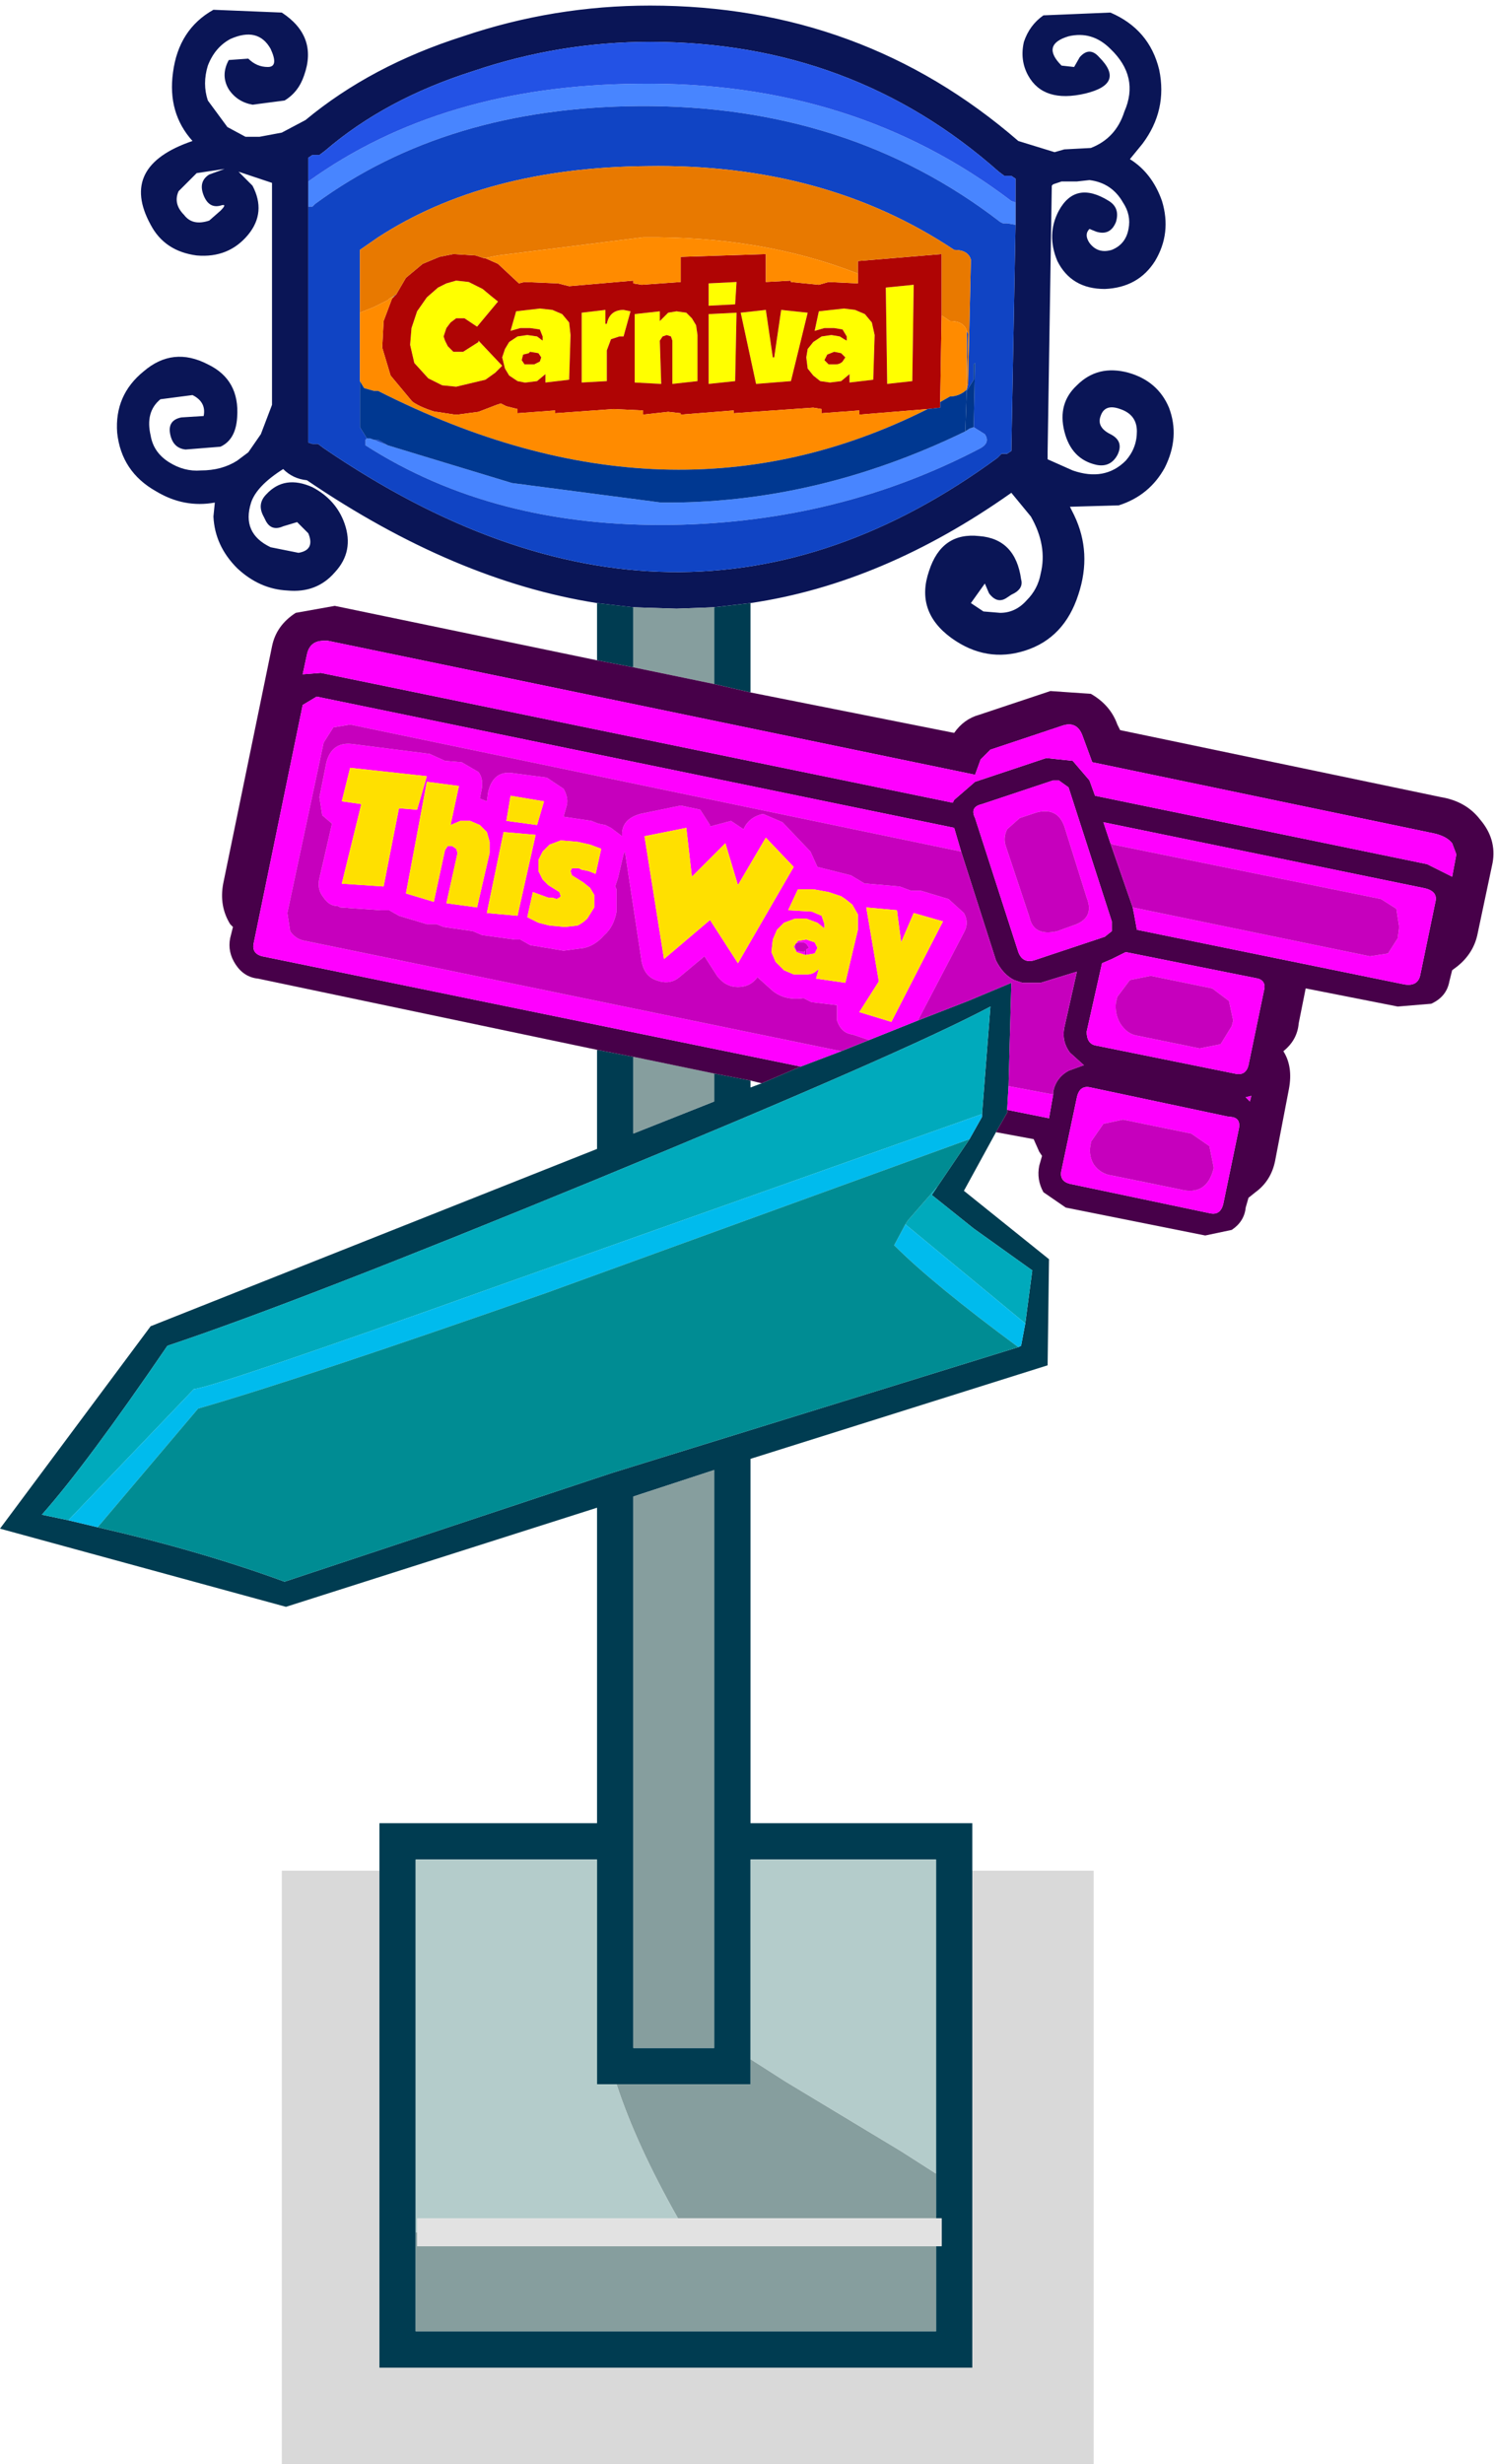 <?xml version="1.0" encoding="UTF-8" standalone="no"?>
<svg
   xmlns:dc="http://purl.org/dc/elements/1.1/"
   xmlns:cc="http://creativecommons.org/ns#"
   xmlns:rdf="http://www.w3.org/1999/02/22-rdf-syntax-ns#"
   xmlns:svg="http://www.w3.org/2000/svg"
   xmlns="http://www.w3.org/2000/svg"
   version="1.1"
   id="svg2"
   viewBox="-24.80 -74.40 53.55 88.25"
   height="88.25"
   width="53.55">
  <defs
     id="defs95" />
  <!-- Shape 1 -->
  <g
     style="stroke-linecap: round; stroke-linejoin: round;"
     id="shape_1">
    <!-- Path Fills -->
    <path
       id="path5"
       d="M 2.10,-52.80 M 2.10,-52.80 q 4.75,-0.70 9.35,-3.95 l 0.70,0.85 q 0.60,1.05 0.35,2.05 q -0.10,0.55 -0.50,0.95 q -0.40,0.45 -0.95,0.45 l -0.60,-0.05 l -0.45,-0.30 l 0.50,-0.70 l 0.15,0.35 q 0.30,0.40 0.65,0.15 l 0.15,-0.10 q 0.45,-0.20 0.35,-0.55 q -0.20,-1.45 -1.50,-1.55 q -1.35,-0.15 -1.80,1.25 q -0.50,1.45 0.80,2.40 q 1.25,0.90 2.65,0.45 q 1.40,-0.45 1.90,-2.00 q 0.50,-1.50 -0.15,-2.85 l -0.15,-0.30 l 1.75,-0.05 q 1.10,-0.35 1.65,-1.35 q 0.55,-1.10 0.15,-2.15 q -0.40,-0.95 -1.45,-1.25 q -1.10,-0.30 -1.85,0.45 q -0.70,0.65 -0.45,1.65 q 0.25,1.00 1.15,1.20 q 0.50,0.10 0.75,-0.35 q 0.25,-0.50 -0.25,-0.75 q -0.50,-0.25 -0.35,-0.65 q 0.15,-0.45 0.70,-0.25 q 0.60,0.20 0.60,0.80 q 0.00,0.60 -0.40,1.05 q -0.75,0.75 -1.90,0.35 l -0.90,-0.40 l 0.00,-0.25 l 0.15,-9.55 l 0.05,-0.05 l 0.30,-0.10 l 0.55,0.00 l 0.45,-0.05 q 0.80,0.10 1.20,0.80 q 0.30,0.45 0.20,0.95 q -0.10,0.55 -0.60,0.75 q -0.50,0.15 -0.80,-0.25 q -0.20,-0.30 0.00,-0.50 l 0.25,0.10 q 0.50,0.15 0.70,-0.35 q 0.15,-0.50 -0.25,-0.75 q -1.20,-0.75 -1.80,0.35 q -0.45,0.85 -0.05,1.80 q 0.50,1.00 1.70,1.00 q 1.20,-0.05 1.80,-1.00 q 0.60,-1.00 0.25,-2.15 q -0.35,-1.00 -1.15,-1.50 l 0.45,-0.55 q 0.90,-1.20 0.60,-2.65 q -0.35,-1.45 -1.75,-2.05 l -2.40,0.10 q -0.50,0.35 -0.70,0.95 q -0.15,0.65 0.15,1.20 q 0.55,1.00 2.05,0.65 q 1.45,-0.35 0.50,-1.30 q -0.35,-0.40 -0.70,0.00 l -0.20,0.35 l -0.45,-0.05 q -0.75,-0.75 0.25,-1.05 q 0.85,-0.20 1.50,0.45 q 1.05,1.00 0.50,2.25 q -0.30,0.95 -1.20,1.30 l -0.95,0.05 l -0.35,0.10 l -0.65,-0.20 l -0.65,-0.20 q -5.60,-4.85 -13.20,-4.85 q -3.45,0.00 -6.70,1.10 q -3.30,1.05 -5.65,3.00 l -0.85,0.45 l -0.80,0.15 l -0.50,0.00 l -0.65,-0.35 l -0.70,-0.95 q -0.20,-0.60 0.00,-1.25 q 0.25,-0.65 0.80,-0.95 q 1.00,-0.45 1.45,0.35 q 0.30,0.65 -0.10,0.65 q -0.40,0.00 -0.70,-0.30 l -0.70,0.05 q -0.30,0.55 0.00,1.05 q 0.30,0.45 0.85,0.55 l 1.15,-0.15 q 0.50,-0.30 0.70,-0.90 q 0.50,-1.40 -0.80,-2.25 l -2.45,-0.10 q -1.25,0.70 -1.45,2.25 q -0.20,1.45 0.70,2.45 q -2.65,0.90 -1.50,3.00 q 0.50,0.95 1.65,1.10 q 1.15,0.10 1.85,-0.75 q 0.65,-0.80 0.15,-1.75 l -0.50,-0.50 l 1.20,0.40 l 0.00,7.95 l -0.40,1.05 l -0.45,0.65 l -0.40,0.30 q -0.55,0.35 -1.30,0.35 q -0.60,0.05 -1.15,-0.30 q -0.55,-0.35 -0.65,-0.95 q -0.20,-0.85 0.35,-1.30 l 1.15,-0.15 q 0.50,0.25 0.40,0.75 l -0.80,0.05 q -0.50,0.10 -0.40,0.60 q 0.10,0.50 0.55,0.55 l 1.25,-0.10 q 0.55,-0.25 0.60,-1.05 q 0.10,-1.35 -1.05,-1.90 q -1.25,-0.65 -2.30,0.25 q -1.05,0.85 -0.95,2.20 q 0.15,1.40 1.40,2.10 q 1.00,0.60 2.10,0.40 l -0.05,0.50 q 0.05,1.05 0.85,1.85 q 0.80,0.75 1.80,0.80 q 1.05,0.10 1.70,-0.65 q 0.70,-0.75 0.35,-1.75 q -0.30,-0.85 -1.15,-1.30 q -1.00,-0.45 -1.65,0.25 q -0.35,0.35 -0.10,0.80 l 0.05,0.10 q 0.20,0.45 0.65,0.25 l 0.50,-0.15 l 0.40,0.40 q 0.25,0.60 -0.35,0.70 l -1.00,-0.20 q -1.05,-0.50 -0.70,-1.60 q 0.20,-0.60 1.15,-1.20 q 0.35,0.35 0.85,0.40 q 5.30,3.60 10.40,4.40 l 1.30,0.15 l 1.55,0.05 l 1.35,-0.05 l 1.30,-0.15 M 11.60,-68.00 l 0.00,0.85 l 0.00,0.80 l -0.15,8.10 l -0.15,0.10 l -0.20,0.00 l -0.15,0.15 q -11.40,8.35 -24.15,-0.35 l -0.20,-0.15 l -0.20,0.00 l -0.15,-0.05 l 0.00,-8.45 l 0.00,-0.90 l 0.00,-0.85 l 0.15,-0.10 l 0.25,0.00 l 0.20,-0.15 q 2.15,-1.85 5.30,-2.85 q 3.10,-1.05 6.35,-1.05 q 7.25,0.00 12.50,4.65 l 0.20,0.15 l 0.25,0.00 l 0.15,0.10 M -17.30,-68.15 q -0.40,0.25 -0.20,0.75 q 0.20,0.50 0.65,0.35 q 0.20,-0.05 -0.05,0.20 l -0.40,0.35 q -0.60,0.20 -0.90,-0.20 q -0.40,-0.40 -0.20,-0.85 l 0.65,-0.65 l 1.00,-0.15 l -0.55,0.20 "
       style="stroke: none; stroke-opacity: 0.000; stroke-width: 0.00; fill: #0A1556; fill-opacity: 1.000; " />
    <!-- Path Lines -->
    <path
       id="path7"
       d="M 2.10,-52.80 "
       style="stroke: none; stroke-opacity: 0.000; stroke-width: 0.00; fill: none; fill-opacity: 0.000; " />
    <!-- Path Fills -->
    <path
       id="path9"
       d="M -2.10,-52.65 M -2.10,-52.65 l -1.30,-0.15 l 0.00,2.05 l 1.30,0.25 l 0.00,-2.15 M 2.10,-52.80 l -1.30,0.15 l 0.00,2.75 l 1.30,0.30 l 0.00,-3.20 M 9.75,-31.75 l 1.15,-2.10 l 0.40,-0.70 l 0.00,-0.10 l 0.05,-0.85 l 0.10,-3.70 l -1.55,0.65 l -1.80,0.70 l -1.75,0.70 l -1.00,0.40 l -1.45,0.55 l -1.40,0.60 l -0.40,0.15 l 0.00,-0.25 l -1.30,-0.25 l 0.00,1.00 l -2.90,1.15 l 0.00,-2.75 l -1.30,-0.25 l 0.00,3.55 l -16.00,6.35 l -5.40,7.25 l 10.25,2.80 l 11.15,-3.55 l 0.00,11.30 l -7.80,0.00 l 0.00,1.70 l 0.00,17.80 l 21.25,0.00 l 0.00,-17.80 l 0.00,-1.70 l -7.95,0.00 l 0.00,-13.05 l 10.65,-3.35 l 0.05,-3.80 l -3.05,-2.45 M 8.75,-7.80 l 0.00,11.25 l 0.00,1.60 l 0.20,0.00 l 0.00,1.00 l -0.20,0.00 l 0.00,3.05 l -18.65,0.00 l 0.00,-3.55 l 0.00,-13.35 l 6.50,0.00 l 0.00,8.05 l 0.70,0.00 l 4.80,0.00 l 0.00,-0.90 l 0.00,-7.15 l 6.65,0.00 M 0.80,-1.05 l -2.90,0.00 l 0.00,-19.75 l 2.90,-0.95 l 0.00,20.70 M 8.80,-31.90 l -0.20,0.30 l 1.50,1.20 l 2.10,1.50 l -0.25,1.90 l -0.15,0.80 l -0.10,0.05 l -14.55,4.50 l -11.75,3.90 q -3.00,-1.10 -6.70,-1.95 l -1.05,-0.25 l -0.95,-0.20 q 1.60,-1.80 4.50,-6.05 q 4.65,-1.55 15.35,-5.95 q 11.05,-4.55 14.15,-6.20 l -0.30,3.85 l 0.00,0.10 l -0.45,0.80 l -1.15,1.70 "
       style="stroke: none; stroke-opacity: 0.000; stroke-width: 0.00; fill: #003C51; fill-opacity: 1.000; " />
    <!-- Path Lines -->
    <path
       id="path11"
       d="M -2.10,-52.65 "
       style="stroke: none; stroke-opacity: 0.000; stroke-width: 0.00; fill: none; fill-opacity: 0.000; " />
    <!-- Path Fills -->
    <path
       id="path13"
       d="M -0.55,-52.60 M -0.55,-52.60 l -1.55,-0.05 l 0.00,2.15 l 2.90,0.60 l 0.00,-2.75 l -1.35,0.05 M 0.80,-34.95 l 0.00,-1.00 l -2.90,-0.60 l 0.00,2.75 l 2.90,-1.15 M 3.35,0.15 l -1.25,-0.80 l 0.00,0.90 l -4.80,0.00 q 0.70,2.15 2.20,4.80 l 9.25,0.00 l 0.00,-1.60 l -1.25,-0.80 l -4.15,-2.50 M 8.75,9.10 l 0.00,-3.05 l -18.60,0.00 l 0.00,-0.50 l -0.05,0.00 l 0.00,3.55 l 18.65,0.00 M -2.10,-1.05 l 2.90,0.00 l 0.00,-20.70 l -2.90,0.95 l 0.00,19.75 "
       style="stroke: none; stroke-opacity: 0.000; stroke-width: 0.00; fill: #869E9E; fill-opacity: 1.000; " />
    <!-- Path Lines -->
    <path
       id="path15"
       d="M -0.55,-52.60 "
       style="stroke: none; stroke-opacity: 0.000; stroke-width: 0.00; fill: none; fill-opacity: 0.000; " />
    <!-- Path Fills -->
    <path
       id="path17"
       d="M 9.40,-48.15 M 9.40,-48.15 l -7.30,-1.45 l -1.30,-0.30 l -2.90,-0.60 l -1.30,-0.25 l -9.40,-1.95 l -1.40,0.25 q -0.70,0.45 -0.85,1.20 l -1.75,8.50 q -0.15,0.80 0.25,1.45 l 0.10,0.10 l -0.10,0.40 q -0.10,0.50 0.20,0.95 q 0.30,0.45 0.80,0.50 l 12.15,2.55 l 1.30,0.25 l 2.90,0.60 l 1.30,0.25 l 0.40,0.10 l 1.40,-0.60 l -19.30,-3.95 q -0.40,-0.10 -0.30,-0.50 l 1.75,-8.50 l 0.50,-0.30 l 22.85,4.70 l 0.25,0.85 l 1.25,3.90 q 0.25,0.50 0.65,0.70 l 0.30,0.10 l 0.65,0.00 l 1.30,-0.40 l -0.45,2.00 q -0.10,0.50 0.20,0.90 l 0.50,0.45 l -0.55,0.20 q -0.45,0.25 -0.55,0.75 l 0.00,0.10 l -0.15,0.85 l -1.50,-0.30 l 0.00,0.10 l -0.40,0.70 l 1.35,0.25 l 0.20,0.45 l 0.10,0.15 l -0.10,0.35 q -0.10,0.50 0.15,0.95 l 0.80,0.55 l 5.00,1.00 l 0.95,-0.20 q 0.45,-0.30 0.50,-0.80 l 0.10,-0.35 l 0.25,-0.20 q 0.55,-0.40 0.70,-1.10 l 0.50,-2.60 q 0.15,-0.80 -0.20,-1.35 q 0.50,-0.40 0.55,-1.00 l 0.25,-1.25 l 3.30,0.65 l 1.20,-0.10 q 0.55,-0.25 0.65,-0.80 l 0.10,-0.40 l 0.20,-0.15 q 0.55,-0.45 0.70,-1.10 l 0.55,-2.60 q 0.15,-0.85 -0.45,-1.55 q -0.50,-0.65 -1.40,-0.80 l -11.50,-2.40 l -0.10,-0.20 q -0.25,-0.70 -0.95,-1.10 l -1.45,-0.10 l -2.55,0.85 q -0.55,0.15 -0.90,0.65 M -13.80,-50.95 q 0.10,-0.50 0.60,-0.50 l 0.15,0.00 l 23.20,4.80 l 0.20,-0.55 l 0.35,-0.35 l 2.55,-0.85 q 0.55,-0.20 0.75,0.35 l 0.35,0.95 l 12.25,2.55 q 0.45,0.10 0.65,0.35 l 0.15,0.40 l -0.15,0.80 l -0.90,-0.45 l -11.90,-2.45 l -0.20,-0.55 l -0.60,-0.70 l -0.95,-0.10 l -2.55,0.85 l -0.75,0.65 l -0.05,0.10 l -22.65,-4.65 l -0.65,0.05 l 0.15,-0.70 M 15.80,-41.90 l -0.80,-2.30 l -0.25,-0.75 l 11.45,2.35 q 0.55,0.10 0.45,0.50 l -0.55,2.65 q -0.10,0.40 -0.60,0.30 l -9.55,-1.95 l -0.10,-0.55 l -0.05,-0.25 M 12.95,-46.45 l 0.20,0.00 l 0.35,0.25 l 1.55,4.80 l 0.00,0.35 l -0.25,0.20 l -2.55,0.85 q -0.40,0.10 -0.55,-0.30 l -1.55,-4.80 q -0.20,-0.40 0.25,-0.50 l 2.55,-0.85 M 13.80,-35.10 q 0.10,-0.45 0.50,-0.35 l 4.95,1.05 q 0.45,0.00 0.35,0.45 l -0.55,2.65 q -0.10,0.45 -0.50,0.35 l -5.00,-1.05 q -0.40,-0.10 -0.30,-0.50 l 0.55,-2.60 M 20.50,-38.90 l -0.55,2.65 q -0.10,0.40 -0.50,0.30 l -4.95,-1.00 q -0.35,-0.05 -0.35,-0.50 l 0.55,-2.45 l 0.35,-0.15 l 0.50,-0.25 l 4.75,0.95 q 0.30,0.10 0.20,0.45 M 19.85,-35.10 l 0.20,-0.05 l -0.05,0.20 l -0.15,-0.15 "
       style="stroke: none; stroke-opacity: 0.000; stroke-width: 0.00; fill: #470049; fill-opacity: 1.000; " />
    <!-- Path Lines -->
    <path
       id="path19"
       d="M 9.40,-48.15 "
       style="stroke: none; stroke-opacity: 0.000; stroke-width: 0.00; fill: none; fill-opacity: 0.000; " />
    <!-- Path Fills -->
    <path
       id="path21"
       d="M 14.40,-7.40 M 14.40,-7.40 l -4.35,0.00 l 0.00,17.80 l -21.25,0.00 l 0.00,-17.80 l -3.50,0.00 l 0.00,21.25 l 29.10,0.00 l 0.00,-21.25 "
       style="stroke: none; stroke-opacity: 0.000; stroke-width: 0.00; fill: #000000; fill-opacity: 0.149; " />
    <!-- Path Lines -->
    <path
       id="path23"
       d="M 14.40,-7.40 "
       style="stroke: none; stroke-opacity: 0.000; stroke-width: 0.00; fill: none; fill-opacity: 0.000; " />
    <!-- Path Fills -->
    <path
       id="path25"
       d="M -1.90,-71.40 M -1.90,-71.40 q -7.05,0.05 -11.85,3.50 l 0.00,0.90 l 0.15,0.00 l 0.10,-0.10 q 4.70,-3.45 11.60,-3.50 q 7.50,-0.05 12.95,4.15 l 0.10,0.05 l 0.15,0.00 l 0.30,0.05 l 0.00,-0.80 l -0.15,-0.05 q -5.65,-4.30 -13.35,-4.20 M 10.50,-58.85 l -0.40,-0.25 l -0.15,0.05 l -0.15,0.10 q -5.35,2.60 -10.90,2.55 l -5.35,-0.70 l -4.45,-1.35 l -0.50,-0.20 l -0.15,-0.05 l -0.10,0.00 l -0.05,0.05 l 0.00,0.20 q 4.60,2.95 11.00,2.85 q 6.00,-0.10 11.05,-2.75 q 0.35,-0.20 0.15,-0.50 "
       style="stroke: none; stroke-opacity: 0.000; stroke-width: 0.00; fill: #4885FF; fill-opacity: 1.000; " />
    <!-- Path Lines -->
    <path
       id="path27"
       d="M -1.90,-71.40 "
       style="stroke: none; stroke-opacity: 0.000; stroke-width: 0.00; fill: none; fill-opacity: 0.000; " />
    <!-- Path Fills -->
    <path
       id="path29"
       d="M 11.45,-58.25 M 11.45,-58.25 l 0.15,-8.10 l -0.30,-0.05 l -0.15,0.00 l -0.10,-0.05 q -5.45,-4.20 -12.95,-4.15 q -6.90,0.05 -11.60,3.50 l -0.10,0.10 l -0.15,0.00 l 0.00,8.45 l 0.15,0.05 l 0.20,0.00 l 0.20,0.15 q 12.75,8.70 24.15,0.35 l 0.15,-0.15 l 0.20,0.00 l 0.15,-0.10 M -10.65,-63.80 l 0.05,-0.05 l -0.25,0.15 l 0.20,-0.10 M 9.90,-62.45 l -0.05,-0.10 l 0.00,2.10 l 0.05,-2.00 M 9.90,-60.65 l -0.05,0.20 l 0.00,0.05 l 0.25,-0.40 l 0.00,-0.55 l 0.05,-0.05 l -0.05,2.30 l 0.40,0.25 q 0.20,0.30 -0.15,0.50 q -5.05,2.65 -11.05,2.75 q -6.40,0.10 -11.00,-2.85 l 0.00,-0.20 l 0.05,-0.05 l -0.25,-0.40 l 0.00,-1.65 l 0.00,-0.10 l 0.00,-2.35 l 0.00,-2.25 l 0.65,-0.45 q 3.85,-2.50 9.65,-2.55 q 6.35,-0.10 11.00,3.00 q 0.50,0.00 0.60,0.35 l -0.10,4.45 M -11.40,-58.65 l 0.50,0.20 l -0.35,-0.20 l -0.15,0.00 "
       style="stroke: none; stroke-opacity: 0.000; stroke-width: 0.00; fill: #1044C4; fill-opacity: 1.000; " />
    <!-- Path Lines -->
    <path
       id="path31"
       d="M 11.45,-58.25 "
       style="stroke: none; stroke-opacity: 0.000; stroke-width: 0.00; fill: none; fill-opacity: 0.000; " />
    <!-- Path Fills -->
    <path
       id="path33"
       d="M -0.85,-63.20 M -0.85,-63.20 l -0.30,0.30 l 0.00,-0.35 l -0.90,0.10 l 0.00,2.45 l 0.95,0.05 l -0.05,-1.55 l 0.10,-0.15 l 0.15,-0.05 l 0.15,0.05 l 0.05,0.15 l 0.00,1.55 l 0.90,-0.10 l 0.00,-1.65 l -0.05,-0.35 l -0.15,-0.25 l -0.20,-0.20 l -0.35,-0.05 l -0.30,0.05 M 1.60,-64.30 l -1.00,0.05 l 0.00,0.80 l 0.95,-0.05 l 0.05,-0.80 M 1.60,-63.20 l -1.00,0.05 l 0.00,2.50 l 0.95,-0.10 l 0.05,-2.45 M 5.35,-60.75 l 0.30,-0.25 l 0.00,0.30 l 0.85,-0.10 l 0.05,-1.60 l -0.10,-0.45 l -0.25,-0.30 l -0.35,-0.15 l -0.40,-0.05 l -0.90,0.10 l -0.15,0.70 l 0.35,-0.10 l 0.35,0.00 l 0.30,0.05 l 0.15,0.25 l 0.00,0.15 q -0.10,-0.05 -0.25,-0.15 l -0.30,-0.05 l -0.35,0.05 l -0.30,0.20 l -0.20,0.25 l -0.05,0.30 l 0.05,0.40 l 0.20,0.25 l 0.25,0.20 l 0.35,0.05 l 0.40,-0.05 M 2.90,-61.60 l -0.25,-1.70 l -0.90,0.10 l 0.55,2.55 l 1.25,-0.10 l 0.60,-2.45 l -0.95,-0.10 l -0.25,1.70 l -0.05,0.00 M 7.95,-64.20 l -1.00,0.10 l 0.05,3.45 l 0.90,-0.10 l 0.05,-3.45 M 4.85,-61.70 l 0.25,-0.10 l 0.25,0.05 l 0.15,0.15 l -0.10,0.15 q -0.10,0.10 -0.25,0.10 l -0.25,0.00 l -0.15,-0.15 l 0.10,-0.20 M -7.70,-62.70 l 0.75,-0.90 l -0.25,-0.20 l -0.30,-0.25 l -0.50,-0.25 l -0.45,-0.05 l -0.35,0.10 l -0.30,0.15 l -0.40,0.35 l -0.35,0.50 l -0.20,0.60 l -0.05,0.60 l 0.15,0.65 l 0.50,0.55 l 0.50,0.25 l 0.50,0.05 l 1.05,-0.25 l 0.35,-0.25 l 0.25,-0.25 l -0.85,-0.90 l 0.00,0.05 l -0.55,0.35 l -0.35,0.00 l -0.20,-0.20 l -0.10,-0.20 l -0.05,-0.15 l 0.10,-0.30 l 0.15,-0.20 l 0.20,-0.15 l 0.30,0.00 l 0.45,0.30 M -5.55,-60.75 l 0.30,-0.25 l 0.00,0.30 l 0.85,-0.10 l 0.05,-1.60 l -0.05,-0.45 l -0.25,-0.30 l -0.35,-0.15 l -0.45,-0.05 l -0.85,0.10 l -0.20,0.70 l 0.35,-0.10 l 0.35,0.00 l 0.35,0.05 l 0.10,0.25 l 0.00,0.15 l -0.20,-0.15 l -0.35,-0.05 l -0.35,0.05 l -0.30,0.20 l -0.15,0.25 l -0.10,0.30 l 0.10,0.40 l 0.15,0.25 l 0.30,0.20 l 0.25,0.05 l 0.05,0.00 l 0.40,-0.05 M -3.10,-62.80 l 0.00,-0.50 l -0.85,0.10 l 0.00,2.50 l 0.90,-0.05 l 0.00,-1.10 l 0.15,-0.40 l 0.30,-0.10 l 0.15,0.00 l 0.25,-0.90 l -0.25,-0.05 q -0.50,0.00 -0.60,0.50 l -0.05,0.00 M -5.85,-61.75 l 0.05,-0.05 l 0.30,0.05 l 0.10,0.15 l -0.05,0.15 l -0.20,0.10 l -0.35,0.00 l -0.10,-0.15 l 0.05,-0.20 l 0.20,-0.05 "
       style="stroke: none; stroke-opacity: 0.000; stroke-width: 0.00; fill: #FFFF00; fill-opacity: 1.000; " />
    <!-- Path Lines -->
    <path
       id="path35"
       d="M -0.85,-63.20 "
       style="stroke: none; stroke-opacity: 0.000; stroke-width: 0.00; fill: none; fill-opacity: 0.000; " />
    <!-- Path Fills -->
    <path
       id="path37"
       d="M -7.40,-65.15 M -7.40,-65.15 l -0.05,0.00 l -0.30,-0.10 l -0.80,-0.05 l -0.50,0.10 l -0.60,0.25 l -0.60,0.50 l -0.35,0.60 l -0.05,0.05 l -0.10,0.10 l -0.30,0.80 l -0.05,0.95 l 0.30,1.00 l 0.75,0.90 l 0.05,0.05 q 0.30,0.20 0.80,0.35 l 0.05,0.00 l 0.65,0.10 l 0.10,0.00 l 0.75,-0.10 l 0.65,-0.25 l 0.15,-0.05 l 0.20,0.10 l 0.40,0.10 l 0.00,0.15 l 1.35,-0.10 l 0.00,0.10 l 2.10,-0.15 l 1.05,0.05 l 0.00,0.15 l 0.90,-0.10 l 0.45,0.05 l 0.00,0.05 l 1.90,-0.15 l 0.00,0.10 l 2.85,-0.20 l 0.30,0.05 l 0.00,0.15 l 1.35,-0.10 l 0.00,0.15 l 2.45,-0.20 l 0.45,-0.05 l 0.00,-0.20 l 0.05,-3.10 l 0.00,-2.20 l -3.00,0.25 l 0.00,0.45 l 0.00,0.35 l -1.05,-0.05 l -0.35,0.10 l -1.00,-0.10 l 0.00,-0.05 l -0.90,0.05 l 0.00,-1.00 l -3.05,0.10 l 0.00,0.90 l -1.40,0.10 l -0.30,-0.05 l 0.00,-0.10 l -2.30,0.20 l -0.40,-0.10 l -1.20,-0.05 l -0.20,0.05 l -0.75,-0.70 l -0.45,-0.20 M -1.15,-62.90 l 0.30,-0.30 l 0.30,-0.05 l 0.35,0.05 l 0.20,0.20 l 0.15,0.25 l 0.05,0.35 l 0.00,1.65 l -0.90,0.10 l 0.00,-1.55 l -0.05,-0.15 l -0.15,-0.05 l -0.15,0.05 l -0.10,0.15 l 0.05,1.55 l -0.95,-0.05 l 0.00,-2.45 l 0.90,-0.10 l 0.00,0.35 M 0.60,-64.25 l 1.00,-0.05 l -0.05,0.80 l -0.95,0.05 l 0.00,-0.80 M 0.60,-63.15 l 1.00,-0.05 l -0.05,2.45 l -0.95,0.10 l 0.00,-2.50 M 5.65,-61.00 l -0.30,0.25 l -0.40,0.05 l -0.35,-0.05 l -0.25,-0.20 l -0.20,-0.25 l -0.05,-0.40 l 0.05,-0.30 l 0.20,-0.25 l 0.30,-0.20 l 0.35,-0.05 l 0.30,0.05 q 0.15,0.10 0.25,0.15 l 0.00,-0.15 l -0.15,-0.25 l -0.30,-0.05 l -0.35,0.00 l -0.35,0.10 l 0.15,-0.70 l 0.90,-0.10 l 0.40,0.05 l 0.35,0.15 l 0.25,0.30 l 0.10,0.45 l -0.05,1.60 l -0.85,0.10 l 0.00,-0.30 M 2.65,-63.30 l 0.25,1.70 l 0.05,0.00 l 0.25,-1.70 l 0.95,0.10 l -0.60,2.45 l -1.25,0.10 l -0.55,-2.55 l 0.90,-0.10 M 6.95,-64.10 l 1.00,-0.10 l -0.05,3.45 l -0.90,0.10 l -0.05,-3.45 M 5.10,-61.80 l -0.25,0.10 l -0.10,0.20 l 0.15,0.15 l 0.25,0.00 q 0.15,0.00 0.25,-0.10 l 0.10,-0.15 l -0.15,-0.15 l -0.25,-0.05 M -6.95,-63.60 l -0.75,0.90 l -0.45,-0.30 l -0.30,0.00 l -0.20,0.15 l -0.15,0.20 l -0.10,0.30 l 0.05,0.15 l 0.10,0.20 l 0.20,0.20 l 0.35,0.00 l 0.55,-0.35 l 0.00,-0.05 l 0.85,0.90 l -0.25,0.25 l -0.35,0.25 l -1.05,0.25 l -0.50,-0.05 l -0.50,-0.25 l -0.50,-0.55 l -0.15,-0.65 l 0.05,-0.60 l 0.20,-0.60 l 0.35,-0.50 l 0.40,-0.35 l 0.30,-0.15 l 0.35,-0.10 l 0.45,0.05 l 0.50,0.25 l 0.30,0.25 l 0.25,0.20 M -5.25,-61.00 l -0.30,0.25 l -0.40,0.05 l -0.05,0.00 l -0.25,-0.05 l -0.30,-0.20 l -0.15,-0.25 l -0.10,-0.40 l 0.10,-0.30 l 0.15,-0.25 l 0.30,-0.20 l 0.35,-0.05 l 0.35,0.05 l 0.20,0.15 l 0.00,-0.15 l -0.10,-0.25 l -0.35,-0.05 l -0.35,0.00 l -0.35,0.10 l 0.20,-0.70 l 0.85,-0.10 l 0.45,0.05 l 0.35,0.15 l 0.25,0.30 l 0.05,0.45 l -0.05,1.60 l -0.85,0.10 l 0.00,-0.30 M -3.10,-63.30 l 0.00,0.50 l 0.05,0.00 q 0.10,-0.50 0.60,-0.50 l 0.25,0.05 l -0.25,0.90 l -0.15,0.00 l -0.30,0.10 l -0.15,0.40 l 0.00,1.10 l -0.90,0.05 l 0.00,-2.50 l 0.85,-0.10 M -5.80,-61.80 l -0.05,0.05 l -0.20,0.05 l -0.05,0.20 l 0.10,0.15 l 0.35,0.00 l 0.20,-0.10 l 0.05,-0.15 l -0.10,-0.15 l -0.30,-0.05 "
       style="stroke: none; stroke-opacity: 0.000; stroke-width: 0.00; fill: #AF0404; fill-opacity: 1.000; " />
    <!-- Path Lines -->
    <path
       id="path39"
       d="M -7.40,-65.15 "
       style="stroke: none; stroke-opacity: 0.000; stroke-width: 0.00; fill: none; fill-opacity: 0.000; " />
    <!-- Path Fills -->
    <path
       id="path41"
       d="M -1.75,-65.90 M -1.75,-65.90 q 4.25,-0.05 7.70,1.30 l 0.00,-0.45 l 3.00,-0.25 l 0.00,2.20 l 0.30,0.20 q 0.50,0.00 0.60,0.35 l 0.05,0.10 l -0.05,2.00 l 0.05,-0.20 l 0.10,-4.45 q -0.10,-0.35 -0.60,-0.35 q -4.65,-3.10 -11.00,-3.00 q -5.80,0.05 -9.65,2.55 l -0.65,0.45 l 0.00,2.25 l 0.50,-0.20 l 0.50,-0.25 l 0.05,-0.05 l 0.25,-0.15 l 0.35,-0.60 l 0.60,-0.50 l 0.60,-0.25 l 0.50,-0.10 l 0.80,0.05 l 0.30,0.10 l 0.50,-0.10 l 5.20,-0.65 "
       style="stroke: none; stroke-opacity: 0.000; stroke-width: 0.00; fill: #E87900; fill-opacity: 1.000; " />
    <!-- Path Lines -->
    <path
       id="path43"
       d="M -1.75,-65.90 "
       style="stroke: none; stroke-opacity: 0.000; stroke-width: 0.00; fill: none; fill-opacity: 0.000; " />
    <!-- Path Fills -->
    <path
       id="path45"
       d="M -10.75,-63.70 M -10.75,-63.70 l 0.10,-0.10 l -0.20,0.10 l -0.05,0.05 l -0.50,0.25 l -0.50,0.20 l 0.00,2.35 l 0.00,0.10 l 0.15,0.25 l 0.35,0.10 l 0.15,0.00 q 10.45,5.30 19.70,0.65 l -2.45,0.20 l 0.00,-0.15 l -1.35,0.10 l 0.00,-0.15 l -0.30,-0.05 l -2.85,0.20 l 0.00,-0.10 l -1.90,0.15 l 0.00,-0.05 l -0.45,-0.05 l -0.90,0.10 l 0.00,-0.15 l -1.05,-0.05 l -2.10,0.15 l 0.00,-0.10 l -1.35,0.10 l 0.00,-0.15 l -0.40,-0.10 l -0.20,-0.10 l -0.15,0.05 l -0.65,0.25 l -0.75,0.10 l -0.10,0.00 l -0.65,-0.10 l -0.05,0.00 q -0.50,-0.15 -0.80,-0.35 l -0.05,-0.05 l -0.75,-0.90 l -0.30,-1.00 l 0.05,-0.95 l 0.30,-0.80 M 8.95,-63.10 l -0.05,3.10 l 0.35,-0.20 q 0.30,0.00 0.55,-0.20 l 0.05,-0.05 l 0.00,-2.10 q -0.10,-0.35 -0.60,-0.35 l -0.30,-0.20 M -7.45,-65.15 l 0.05,0.00 l 0.45,0.20 l 0.75,0.70 l 0.20,-0.05 l 1.20,0.05 l 0.40,0.10 l 2.30,-0.20 l 0.00,0.10 l 0.30,0.05 l 1.40,-0.10 l 0.00,-0.90 l 3.05,-0.10 l 0.00,1.00 l 0.90,-0.05 l 0.00,0.05 l 1.00,0.10 l 0.35,-0.10 l 1.05,0.05 l 0.00,-0.35 q -3.45,-1.35 -7.70,-1.30 l -5.20,0.65 l -0.50,0.10 "
       style="stroke: none; stroke-opacity: 0.000; stroke-width: 0.00; fill: #FF8B00; fill-opacity: 1.000; " />
    <!-- Path Lines -->
    <path
       id="path47"
       d="M -10.75,-63.70 "
       style="stroke: none; stroke-opacity: 0.000; stroke-width: 0.00; fill: none; fill-opacity: 0.000; " />
    <!-- Path Fills -->
    <path
       id="path49"
       d="M 8.90,-59.80 M 8.90,-59.80 l -0.45,0.05 q -9.25,4.65 -19.70,-0.65 l -0.15,0.00 l -0.35,-0.10 l -0.15,-0.25 l 0.00,1.65 l 0.25,0.40 l 0.10,0.00 l 0.15,0.05 l 0.15,0.00 l 0.35,0.20 l 4.45,1.35 l 5.35,0.70 q 5.55,0.05 10.90,-2.55 l 0.05,-1.45 l 0.00,-0.05 l -0.05,0.05 q -0.25,0.20 -0.55,0.20 l -0.35,0.20 l 0.00,0.20 "
       style="stroke: none; stroke-opacity: 0.000; stroke-width: 0.00; fill: #003891; fill-opacity: 1.000; " />
    <!-- Path Lines -->
    <path
       id="path51"
       d="M 8.90,-59.80 "
       style="stroke: none; stroke-opacity: 0.000; stroke-width: 0.00; fill: none; fill-opacity: 0.000; " />
    <!-- Path Fills -->
    <path
       id="path53"
       d="M 10.10,-60.80 M 10.10,-60.80 l -0.25,0.40 l -0.05,1.45 l 0.15,-0.10 l 0.15,-0.05 l 0.05,-2.30 l -0.05,0.05 l 0.00,0.55 "
       style="stroke: none; stroke-opacity: 0.000; stroke-width: 0.00; fill: #00368C; fill-opacity: 1.000; " />
    <!-- Path Lines -->
    <path
       id="path55"
       d="M 10.10,-60.80 "
       style="stroke: none; stroke-opacity: 0.000; stroke-width: 0.00; fill: none; fill-opacity: 0.000; " />
    <!-- Path Fills -->
    <path
       id="path57"
       d="M 24.30,-40.15 M 24.30,-40.15 l -8.50,-1.75 l 0.05,0.25 l 0.10,0.55 l 9.55,1.95 q 0.50,0.10 0.60,-0.30 l 0.55,-2.65 q 0.10,-0.40 -0.45,-0.50 l -11.45,-2.35 l 0.25,0.75 l 0.10,0.05 l 9.60,1.95 l 0.55,0.35 l 0.10,0.65 l -0.05,0.40 l -0.35,0.55 l -0.65,0.10 M 19.95,-36.25 l 0.55,-2.65 q 0.10,-0.35 -0.20,-0.45 l -4.75,-0.95 l -0.50,0.25 l -0.35,0.15 l -0.55,2.45 q 0.00,0.45 0.35,0.50 l 4.95,1.00 q 0.40,0.10 0.50,-0.30 M 12.80,-34.35 l 0.15,-0.85 l -1.60,-0.30 l -0.05,0.85 l 1.50,0.30 M -15.40,-40.15 l 19.30,3.95 l 1.45,-0.55 l -19.20,-3.95 q -0.35,-0.05 -0.55,-0.35 l -0.10,-0.65 l 1.30,-6.10 l 0.35,-0.55 l 0.60,-0.10 l 21.90,4.55 l -0.25,-0.85 l -22.85,-4.70 l -0.50,0.30 l -1.75,8.50 q -0.10,0.40 0.30,0.50 M 5.75,-37.35 l 0.60,0.20 l 1.75,-0.70 l 1.65,-3.15 q 0.20,-0.35 0.00,-0.70 l -0.55,-0.50 l -1.00,-0.30 l -0.35,0.00 l -0.40,-0.15 l -1.15,-0.10 l -0.10,0.00 l -0.50,-0.30 l -1.20,-0.30 l -0.25,-0.55 l -1.00,-1.05 l -0.70,-0.30 q -0.45,0.10 -0.65,0.45 l -0.05,0.10 l -0.45,-0.30 l -0.75,0.20 l 0.00,-0.05 l -0.35,-0.55 l -0.70,-0.15 l -1.45,0.30 q -0.70,0.20 -0.65,0.80 l -0.40,-0.30 l -0.20,-0.10 l -0.25,-0.05 l -0.25,-0.10 l -1.00,-0.15 l 0.10,-0.35 q 0.10,-0.30 -0.10,-0.65 l -0.60,-0.40 l -1.15,-0.15 q -0.75,-0.15 -0.95,0.65 l -0.05,0.35 l -0.25,-0.10 l 0.05,-0.25 q 0.10,-0.45 -0.10,-0.70 l -0.60,-0.35 l -0.60,-0.05 l -0.55,-0.25 l -2.75,-0.35 q -0.75,-0.10 -0.95,0.65 l -0.25,1.25 l 0.10,0.65 l 0.35,0.30 l -0.45,1.95 q -0.10,0.40 0.15,0.70 q 0.20,0.30 0.50,0.30 l 0.10,0.05 l 1.45,0.10 l 0.30,0.00 l 0.35,0.20 l 1.00,0.30 l 0.10,0.00 l 0.25,0.00 l 0.25,0.10 l 1.05,0.15 l 0.35,0.15 l 0.05,0.00 l 1.10,0.15 l 0.20,0.00 l 0.35,0.20 l 1.20,0.20 l 0.75,-0.10 q 0.40,-0.10 0.70,-0.45 q 0.35,-0.30 0.45,-0.85 l 0.00,-0.80 l -0.05,-0.10 l 0.10,-0.30 l 0.20,-0.85 l 0.05,-0.10 l 0.60,3.95 q 0.10,0.50 0.50,0.65 l 0.15,0.05 q 0.40,0.10 0.70,-0.15 l 0.90,-0.75 l 0.45,0.70 q 0.30,0.40 0.75,0.40 q 0.45,0.00 0.70,-0.35 l 0.50,0.45 q 0.45,0.40 1.15,0.30 l 0.30,0.15 l 0.05,0.00 l 0.85,0.10 l 0.00,0.55 q 0.15,0.45 0.55,0.50 M 4.10,-40.40 l 0.00,0.20 l 0.30,-0.05 l 0.10,-0.20 l -0.10,-0.20 l -0.30,-0.10 l -0.30,0.05 l -0.15,0.20 l 0.10,0.20 l 0.30,0.10 l 0.00,-0.15 l -0.05,0.05 l -0.25,-0.05 l -0.05,-0.10 l 0.00,-0.15 l 0.15,-0.05 l 0.15,0.00 l 0.10,0.05 l 0.10,0.15 l -0.10,0.05 M 20.05,-35.15 l -0.20,0.05 l 0.15,0.15 l 0.05,-0.20 M -13.20,-51.45 q -0.50,0.00 -0.60,0.50 l -0.15,0.70 l 0.65,-0.05 l 22.65,4.65 l 0.05,-0.10 l 0.75,-0.65 l 2.55,-0.85 l 0.95,0.10 l 0.60,0.70 l 0.20,0.55 l 11.90,2.45 l 0.90,0.45 l 0.15,-0.80 l -0.15,-0.40 q -0.20,-0.25 -0.65,-0.35 l -12.25,-2.55 l -0.35,-0.95 q -0.20,-0.55 -0.75,-0.35 l -2.55,0.85 l -0.35,0.35 l -0.20,0.55 l -23.20,-4.80 l -0.15,0.00 M 13.15,-46.45 l -0.20,0.00 l -2.55,0.85 q -0.45,0.10 -0.25,0.50 l 1.55,4.80 q 0.15,0.40 0.55,0.30 l 2.55,-0.85 l 0.25,-0.20 l 0.00,-0.35 l -1.55,-4.80 l -0.35,-0.25 M 12.10,-41.55 l -0.85,-2.55 q -0.10,-0.30 0.05,-0.60 l 0.45,-0.40 l 0.60,-0.20 q 0.75,-0.20 1.00,0.50 l 0.80,2.55 q 0.30,0.75 -0.50,1.00 l -0.55,0.20 q -0.85,0.20 -1.00,-0.50 M 18.20,-36.85 l -2.20,-0.45 q -0.40,-0.05 -0.65,-0.45 q -0.20,-0.35 -0.15,-0.75 l 0.05,-0.20 l 0.45,-0.60 l 0.75,-0.15 l 2.20,0.45 l 0.60,0.45 l 0.15,0.70 l -0.05,0.20 l -0.40,0.65 l -0.75,0.15 M -1.70,-44.45 l 1.50,-0.30 l 0.20,1.75 l 1.20,-1.20 l 0.45,1.50 l 1.00,-1.70 l 1.00,1.05 l -2.00,3.45 l -1.00,-1.55 l -1.65,1.40 l -0.70,-4.40 M 4.55,-39.70 q -0.20,0.20 -0.40,0.20 l -0.50,0.00 l -0.35,-0.15 l -0.30,-0.30 l -0.15,-0.35 l 0.05,-0.45 l 0.15,-0.35 l 0.25,-0.25 l 0.40,-0.15 l 0.40,0.00 l 0.40,0.15 l 0.25,0.20 l 0.00,-0.15 l -0.10,-0.30 l -0.35,-0.15 l -0.85,-0.05 l 0.35,-0.75 l 0.55,0.00 l 0.55,0.10 l 0.45,0.15 l 0.15,0.10 l 0.25,0.20 l 0.20,0.35 l 0.00,0.55 l -0.45,1.90 l -1.05,-0.15 l 0.10,-0.35 M 7.50,-40.65 l 0.45,-1.05 l 1.05,0.30 l -1.85,3.60 l -1.15,-0.35 l 0.70,-1.10 l -0.45,-2.65 l 1.10,0.10 l 0.15,1.15 M 14.30,-35.45 q -0.40,-0.10 -0.50,0.35 l -0.55,2.60 q -0.10,0.40 0.30,0.50 l 5.00,1.05 q 0.40,0.10 0.50,-0.35 l 0.55,-2.65 q 0.10,-0.45 -0.35,-0.45 l -4.95,-1.05 M 17.50,-31.80 l -2.45,-0.50 q -0.40,-0.05 -0.65,-0.40 q -0.20,-0.35 -0.10,-0.75 l 0.00,-0.05 l 0.45,-0.65 l 0.70,-0.15 l 2.45,0.50 l 0.65,0.45 l 0.15,0.75 l 0.00,0.05 q -0.25,1.00 -1.20,0.75 M -5.70,-42.45 l 0.55,0.20 l 0.15,0.00 l 0.15,0.05 l 0.10,-0.05 l 0.05,-0.05 l -0.05,-0.15 l -0.40,-0.25 l -0.20,-0.20 l -0.15,-0.30 l 0.00,-0.40 l 0.15,-0.30 l 0.25,-0.25 l 0.40,-0.15 l 0.60,0.05 l 0.45,0.10 l 0.40,0.15 l -0.20,0.90 l -0.25,-0.10 l -0.25,-0.05 l -0.10,-0.05 l -0.25,0.00 l -0.05,0.10 l 0.05,0.15 l 0.40,0.25 l 0.25,0.20 l 0.15,0.25 l 0.00,0.45 l -0.25,0.40 q -0.15,0.15 -0.35,0.25 l -0.45,0.05 l -0.55,-0.05 l -0.40,-0.10 l -0.40,-0.20 l 0.20,-0.90 M -8.65,-44.85 l 0.35,-0.15 l 0.35,0.00 l 0.35,0.15 l 0.25,0.25 l 0.10,0.35 l 0.00,0.40 l -0.45,1.95 l -1.10,-0.15 l 0.40,-1.80 l -0.05,-0.15 l -0.15,-0.10 l -0.15,0.00 l -0.10,0.15 l -0.40,1.85 l -1.00,-0.30 l 0.75,-4.00 l 1.15,0.15 l -0.30,1.40 M -6.50,-45.90 l 1.20,0.20 l -0.25,0.85 l -1.10,-0.15 l 0.15,-0.90 M -6.75,-44.60 l 1.15,0.10 l -0.65,2.90 l -1.10,-0.10 l 0.60,-2.90 M -9.85,-45.40 l -0.65,-0.05 l -0.55,2.80 l -1.50,-0.10 l 0.70,-2.85 l -0.70,-0.10 l 0.30,-1.20 l 2.75,0.30 l -0.35,1.20 "
       style="stroke: none; stroke-opacity: 0.000; stroke-width: 0.00; fill: #FF00FF; fill-opacity: 1.000; " />
    <!-- Path Lines -->
    <path
       id="path59"
       d="M 24.30,-40.15 "
       style="stroke: none; stroke-opacity: 0.000; stroke-width: 0.00; fill: none; fill-opacity: 0.000; " />
    <!-- Path Fills -->
    <path
       id="path61"
       d="M 11.25,-44.10 M 11.25,-44.10 l 0.85,2.55 q 0.15,0.70 1.00,0.50 l 0.55,-0.20 q 0.80,-0.25 0.50,-1.00 l -0.80,-2.55 q -0.25,-0.70 -1.00,-0.50 l -0.60,0.20 l -0.45,0.40 q -0.15,0.30 -0.05,0.60 M 10.90,-40.00 l -1.25,-3.90 l -21.90,-4.55 l -0.60,0.10 l -0.35,0.55 l -1.30,6.10 l 0.10,0.65 q 0.20,0.30 0.55,0.35 l 19.20,3.95 l 1.00,-0.40 l -0.60,-0.20 q -0.40,-0.05 -0.55,-0.50 l 0.00,-0.55 l -0.85,-0.10 l -0.05,0.00 l -0.30,-0.15 q -0.70,0.10 -1.15,-0.30 l -0.50,-0.45 q -0.25,0.35 -0.70,0.35 q -0.45,0.00 -0.75,-0.40 l -0.45,-0.70 l -0.90,0.75 q -0.30,0.25 -0.70,0.15 l -0.15,-0.05 q -0.40,-0.15 -0.50,-0.65 l -0.60,-3.95 l -0.05,0.10 l -0.20,0.85 l -0.10,0.30 l 0.05,0.10 l 0.00,0.80 q -0.10,0.55 -0.45,0.85 q -0.30,0.35 -0.70,0.45 l -0.75,0.10 l -1.20,-0.20 l -0.35,-0.20 l -0.20,0.00 l -1.10,-0.15 l -0.05,0.00 l -0.35,-0.15 l -1.05,-0.15 l -0.25,-0.10 l -0.25,0.00 l -0.10,0.00 l -1.00,-0.30 l -0.35,-0.20 l -0.30,0.00 l -1.45,-0.10 l -0.10,-0.05 q -0.30,0.00 -0.50,-0.30 q -0.25,-0.30 -0.15,-0.70 l 0.45,-1.95 l -0.35,-0.30 l -0.10,-0.65 l 0.25,-1.25 q 0.20,-0.75 0.95,-0.65 l 2.75,0.35 l 0.55,0.25 l 0.60,0.05 l 0.60,0.35 q 0.20,0.25 0.10,0.70 l -0.05,0.25 l 0.25,0.10 l 0.05,-0.35 q 0.20,-0.80 0.95,-0.65 l 1.15,0.15 l 0.60,0.40 q 0.20,0.35 0.10,0.65 l -0.10,0.35 l 1.00,0.15 l 0.25,0.10 l 0.25,0.05 l 0.20,0.10 l 0.40,0.30 q -0.05,-0.60 0.65,-0.80 l 1.45,-0.30 l 0.70,0.15 l 0.35,0.55 l 0.00,0.05 l 0.75,-0.20 l 0.45,0.30 l 0.05,-0.10 q 0.20,-0.35 0.65,-0.45 l 0.70,0.30 l 1.00,1.05 l 0.25,0.55 l 1.20,0.30 l 0.50,0.30 l 0.10,0.00 l 1.15,0.10 l 0.40,0.15 l 0.35,0.00 l 1.00,0.30 l 0.55,0.50 q 0.20,0.35 0.00,0.70 l -1.65,3.15 l 1.80,-0.70 l 1.55,-0.65 l -0.10,3.70 l 1.60,0.30 l 0.00,-0.10 q 0.10,-0.50 0.55,-0.75 l 0.55,-0.20 l -0.50,-0.45 q -0.30,-0.40 -0.20,-0.90 l 0.45,-2.00 l -1.30,0.40 l -0.65,0.00 l -0.30,-0.10 q -0.40,-0.20 -0.65,-0.70 M 16.00,-37.30 l 2.20,0.45 l 0.75,-0.15 l 0.40,-0.65 l 0.05,-0.20 l -0.15,-0.70 l -0.60,-0.45 l -2.20,-0.45 l -0.75,0.15 l -0.45,0.60 l -0.05,0.20 q -0.05,0.40 0.15,0.75 q 0.25,0.40 0.65,0.45 M 15.05,-32.30 l 2.45,0.50 q 0.95,0.25 1.20,-0.75 l 0.00,-0.05 l -0.15,-0.75 l -0.65,-0.45 l -2.45,-0.50 l -0.70,0.15 l -0.45,0.65 l 0.00,0.05 q -0.10,0.40 0.10,0.75 q 0.25,0.35 0.65,0.40 M 15.80,-41.90 l 8.50,1.75 l 0.65,-0.10 l 0.35,-0.55 l 0.05,-0.40 l -0.10,-0.65 l -0.55,-0.35 l -9.60,-1.95 l -0.10,-0.05 l 0.80,2.30 M 4.10,-40.20 l 0.00,-0.20 l 0.10,-0.05 l -0.10,-0.15 l -0.10,-0.05 l -0.15,0.00 l -0.15,0.05 l 0.00,0.15 l 0.05,0.10 l 0.25,0.05 l 0.05,-0.05 l 0.00,0.15 l 0.05,0.00 "
       style="stroke: none; stroke-opacity: 0.000; stroke-width: 0.00; fill: #C600BD; fill-opacity: 1.000; " />
    <!-- Path Lines -->
    <path
       id="path63"
       d="M 11.25,-44.10 "
       style="stroke: none; stroke-opacity: 0.000; stroke-width: 0.00; fill: none; fill-opacity: 0.000; " />
    <!-- Path Fills -->
    <path
       id="path65"
       d="M -0.20,-44.75 M -0.20,-44.75 l -1.50,0.30 l 0.70,4.40 l 1.65,-1.40 l 1.00,1.55 l 2.00,-3.45 l -1.00,-1.05 l -1.00,1.70 l -0.45,-1.50 l -1.20,1.20 l -0.20,-1.75 M 4.15,-39.50 q 0.20,0.00 0.40,-0.20 l -0.10,0.35 l 1.05,0.15 l 0.45,-1.90 l 0.00,-0.55 l -0.20,-0.35 l -0.25,-0.20 l -0.15,-0.10 l -0.45,-0.15 l -0.55,-0.10 l -0.55,0.00 l -0.35,0.75 l 0.85,0.05 l 0.35,0.15 l 0.10,0.30 l 0.00,0.15 l -0.25,-0.20 l -0.40,-0.15 l -0.40,0.00 l -0.40,0.15 l -0.25,0.25 l -0.15,0.35 l -0.05,0.45 l 0.15,0.35 l 0.30,0.30 l 0.35,0.15 l 0.50,0.00 M 4.10,-40.20 l -0.05,0.00 l -0.30,-0.10 l -0.10,-0.20 l 0.15,-0.20 l 0.30,-0.05 l 0.30,0.10 l 0.10,0.20 l -0.10,0.20 l -0.30,0.05 M 7.95,-41.70 l -0.45,1.05 l -0.15,-1.15 l -1.10,-0.10 l 0.45,2.65 l -0.70,1.10 l 1.15,0.35 l 1.85,-3.60 l -1.05,-0.30 M -5.15,-42.25 l -0.55,-0.20 l -0.20,0.90 l 0.40,0.20 l 0.40,0.10 l 0.55,0.05 l 0.45,-0.05 q 0.20,-0.10 0.35,-0.25 l 0.25,-0.40 l 0.00,-0.45 l -0.15,-0.25 l -0.25,-0.20 l -0.40,-0.25 l -0.05,-0.15 l 0.05,-0.10 l 0.25,0.00 l 0.10,0.05 l 0.25,0.05 l 0.25,0.10 l 0.20,-0.90 l -0.40,-0.15 l -0.45,-0.10 l -0.60,-0.05 l -0.40,0.15 l -0.25,0.25 l -0.15,0.30 l 0.00,0.40 l 0.15,0.30 l 0.20,0.20 l 0.40,0.25 l 0.05,0.15 l -0.05,0.05 l -0.10,0.05 l -0.15,-0.05 l -0.15,0.00 M -8.30,-45.00 l -0.35,0.15 l 0.30,-1.40 l -1.15,-0.15 l -0.75,4.00 l 1.00,0.30 l 0.40,-1.85 l 0.10,-0.15 l 0.15,0.00 l 0.15,0.10 l 0.05,0.15 l -0.40,1.80 l 1.10,0.15 l 0.45,-1.95 l 0.00,-0.40 l -0.10,-0.35 l -0.25,-0.25 l -0.35,-0.15 l -0.35,0.00 M -5.30,-45.70 l -1.20,-0.20 l -0.15,0.90 l 1.10,0.15 l 0.25,-0.85 M -5.60,-44.50 l -1.15,-0.10 l -0.60,2.90 l 1.10,0.10 l 0.65,-2.90 M -10.50,-45.45 l 0.65,0.05 l 0.35,-1.20 l -2.75,-0.30 l -0.30,1.20 l 0.70,0.10 l -0.70,2.85 l 1.50,0.10 l 0.55,-2.80 "
       style="stroke: none; stroke-opacity: 0.000; stroke-width: 0.00; fill: #FFE000; fill-opacity: 1.000; " />
    <!-- Path Lines -->
    <path
       id="path67"
       d="M -0.20,-44.75 "
       style="stroke: none; stroke-opacity: 0.000; stroke-width: 0.00; fill: none; fill-opacity: 0.000; " />
    <!-- Path Fills -->
    <path
       id="path69"
       d="M 8.60,-31.60 M 8.60,-31.60 l 0.20,-0.30 l -1.05,1.20 l -0.10,0.15 l 4.30,3.55 l 0.25,-1.90 l -2.10,-1.50 l -1.50,-1.20 M -23.30,-20.15 l 0.95,0.20 l 4.50,-4.70 q 0.70,-0.05 11.05,-3.75 l 17.20,-6.10 l 0.30,-3.85 q -3.10,1.65 -14.15,6.20 q -10.70,4.40 -15.35,5.95 q -2.90,4.25 -4.50,6.05 "
       style="stroke: none; stroke-opacity: 0.000; stroke-width: 0.00; fill: #00AABC; fill-opacity: 1.000; " />
    <!-- Path Lines -->
    <path
       id="path71"
       d="M 8.60,-31.60 "
       style="stroke: none; stroke-opacity: 0.000; stroke-width: 0.00; fill: none; fill-opacity: 0.000; " />
    <!-- Path Fills -->
    <path
       id="path73"
       d="M 11.80,-26.20 M 11.80,-26.20 l 0.15,-0.80 l -4.30,-3.55 l -0.40,0.75 q 1.40,1.40 4.45,3.65 l 0.10,-0.05 M -22.35,-19.95 l 1.05,0.25 l 3.60,-4.25 q 3.65,-1.05 12.50,-4.15 l 15.15,-5.50 l 0.45,-0.80 l 0.00,-0.10 l -17.20,6.10 q -10.35,3.70 -11.05,3.75 l -4.50,4.70 "
       style="stroke: none; stroke-opacity: 0.000; stroke-width: 0.00; fill: #00BBED; fill-opacity: 1.000; " />
    <!-- Path Lines -->
    <path
       id="path75"
       d="M 11.80,-26.20 "
       style="stroke: none; stroke-opacity: 0.000; stroke-width: 0.00; fill: none; fill-opacity: 0.000; " />
    <!-- Path Fills -->
    <path
       id="path77"
       d="M -2.85,-21.65 M -2.85,-21.65 l 14.55,-4.50 q -3.05,-2.25 -4.45,-3.65 l 0.40,-0.75 l 0.10,-0.15 l 1.05,-1.20 l 1.15,-1.70 l -15.15,5.50 q -8.85,3.10 -12.50,4.15 l -3.60,4.25 q 3.70,0.85 6.70,1.95 l 11.75,-3.90 "
       style="stroke: none; stroke-opacity: 0.000; stroke-width: 0.00; fill: #008C93; fill-opacity: 1.000; " />
    <!-- Path Lines -->
    <path
       id="path79"
       d="M -2.85,-21.65 "
       style="stroke: none; stroke-opacity: 0.000; stroke-width: 0.00; fill: none; fill-opacity: 0.000; " />
    <!-- Path Fills -->
    <path
       id="path81"
       d="M 8.95,5.05 M 8.95,5.05 l -0.20,0.00 l -9.25,0.00 l -9.35,0.00 l 0.00,0.50 l 0.00,0.50 l 18.60,0.00 l 0.20,0.00 l 0.00,-1.00 "
       style="stroke: none; stroke-opacity: 0.000; stroke-width: 0.00; fill: #E2E2E2; fill-opacity: 1.000; " />
    <!-- Path Lines -->
    <path
       id="path83"
       d="M 8.95,5.05 "
       style="stroke: none; stroke-opacity: 0.000; stroke-width: 0.00; fill: none; fill-opacity: 0.000; " />
    <!-- Path Fills -->
    <path
       id="path85"
       d="M -9.90,-7.80 M -9.90,-7.80 l 0.00,13.35 l 0.05,0.00 l 0.00,-0.50 l 9.35,0.00 q -1.50,-2.65 -2.20,-4.80 l -0.70,0.00 l 0.00,-8.05 l -6.50,0.00 M 8.75,3.45 l 0.00,-11.25 l -6.65,0.00 l 0.00,7.15 l 1.25,0.80 l 4.15,2.50 l 1.25,0.80 "
       style="stroke: none; stroke-opacity: 0.000; stroke-width: 0.00; fill: #B4CCCB; fill-opacity: 1.000; " />
    <!-- Path Lines -->
    <path
       id="path87"
       d="M -9.90,-7.80 "
       style="stroke: none; stroke-opacity: 0.000; stroke-width: 0.00; fill: none; fill-opacity: 0.000; " />
    <!-- Path Fills -->
    <path
       id="path89"
       d="M 11.60,-67.15 M 11.60,-67.15 l 0.00,-0.85 l -0.15,-0.10 l -0.25,0.00 l -0.20,-0.15 q -5.25,-4.65 -12.50,-4.65 q -3.25,0.00 -6.35,1.05 q -3.15,1.00 -5.30,2.85 l -0.20,0.15 l -0.25,0.00 l -0.15,0.10 l 0.00,0.85 q 4.80,-3.45 11.85,-3.50 q 7.70,-0.10 13.35,4.20 l 0.15,0.05 "
       style="stroke: none; stroke-opacity: 0.000; stroke-width: 0.00; fill: #2352E5; fill-opacity: 1.000; " />
    <!-- Path Lines -->
    <path
       id="path91"
       d="M 11.60,-67.15 "
       style="stroke: none; stroke-opacity: 0.000; stroke-width: 0.00; fill: none; fill-opacity: 0.000; " />
  </g>
</svg>
